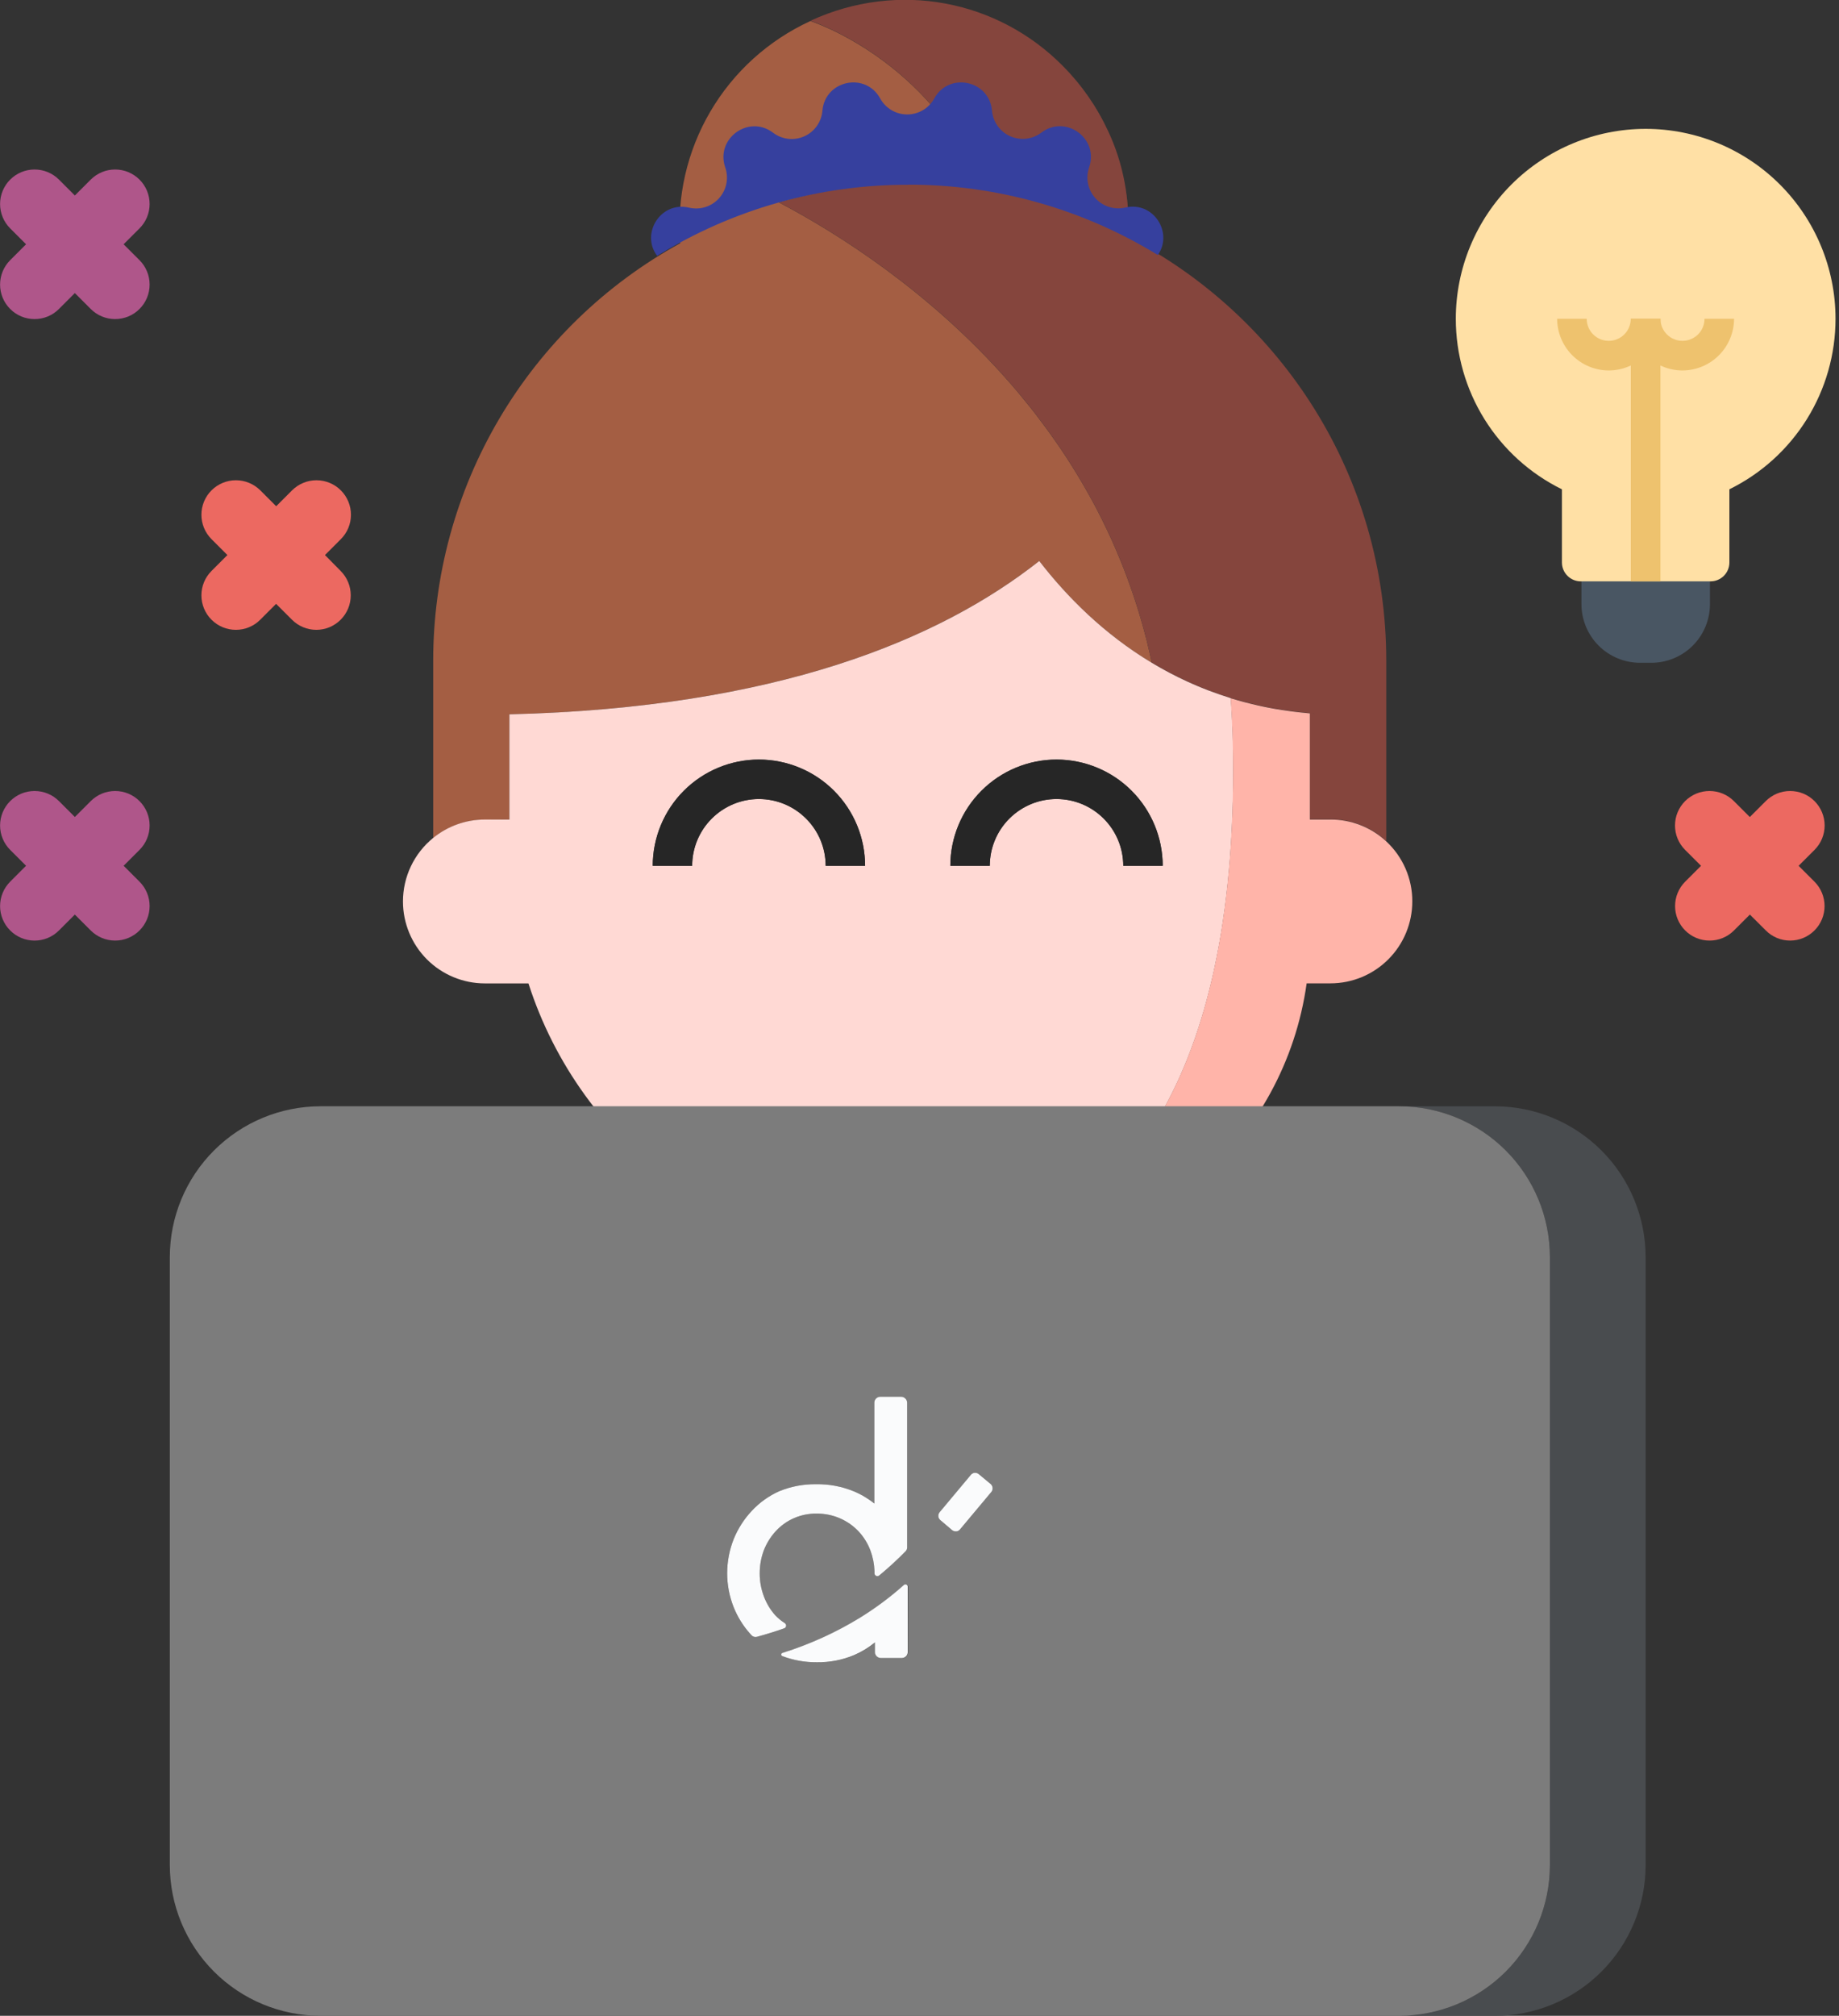 <svg width="73" height="80" viewBox="0 0 73 80" fill="none" xmlns="http://www.w3.org/2000/svg">
<rect x="0" y="0" width="73" height="80" fill="#333333" stroke="none"/>
<g clip-path="url(#clip0_533_10322)">
<path d="M20.22 32.524V28.348C30.816 28.092 37.296 25.383 41.254 22.263C42.352 23.684 43.818 25.159 45.721 26.303C45.702 26.212 45.681 26.121 45.66 26.027C45.648 25.97 45.636 25.912 45.622 25.855C45.602 25.768 45.581 25.683 45.56 25.596C45.544 25.527 45.529 25.465 45.513 25.401C45.491 25.317 45.469 25.234 45.447 25.15C45.43 25.085 45.413 25.019 45.395 24.954C45.373 24.871 45.349 24.789 45.326 24.707L45.27 24.513C45.246 24.432 45.222 24.351 45.197 24.27C45.178 24.206 45.158 24.142 45.138 24.079C45.113 23.998 45.087 23.918 45.061 23.839L44.999 23.651C44.972 23.572 44.945 23.492 44.918 23.413C44.897 23.353 44.876 23.293 44.854 23.233C44.826 23.153 44.798 23.073 44.768 22.994C44.748 22.938 44.727 22.883 44.706 22.827C44.674 22.745 44.644 22.662 44.612 22.58L44.599 22.548C44.519 22.344 44.437 22.143 44.352 21.944C44.332 21.896 44.312 21.848 44.292 21.799C44.258 21.721 44.223 21.644 44.189 21.567L44.117 21.403C44.083 21.329 44.047 21.255 44.013 21.181C43.987 21.125 43.962 21.07 43.936 21.015L43.83 20.796L43.75 20.631L43.642 20.417L43.558 20.254C43.521 20.185 43.485 20.116 43.448 20.044L43.362 19.885C43.324 19.816 43.286 19.747 43.248 19.678C43.22 19.628 43.192 19.578 43.164 19.529C43.124 19.46 43.084 19.387 43.043 19.316C43.018 19.273 42.993 19.23 42.968 19.187C42.816 18.926 42.659 18.669 42.499 18.417C42.472 18.374 42.445 18.331 42.417 18.288C42.375 18.219 42.331 18.154 42.287 18.088C42.257 18.041 42.227 17.995 42.196 17.95C42.153 17.885 42.109 17.821 42.066 17.757L41.97 17.619C41.926 17.556 41.882 17.493 41.838 17.43L41.741 17.292C41.697 17.23 41.652 17.168 41.607 17.106L41.509 16.972C41.463 16.91 41.417 16.848 41.371 16.788L41.274 16.658C41.227 16.597 41.181 16.535 41.136 16.474C41.106 16.435 41.076 16.395 41.045 16.357C40.995 16.293 40.945 16.229 40.895 16.165L40.838 16.096C40.709 15.934 40.579 15.775 40.447 15.617L40.425 15.592C40.371 15.523 40.316 15.462 40.261 15.398C40.233 15.366 40.206 15.333 40.177 15.3C40.126 15.24 40.073 15.181 40.021 15.121C36.876 11.546 33.248 9.26 30.926 8.037C32.613 7.559 34.357 7.317 36.11 7.318C37.092 7.318 38.073 7.394 39.044 7.544C36.932 2.339 32.166 0.836 32.166 0.836C30.505 1.599 29.118 2.854 28.195 4.431C27.271 6.008 26.855 7.831 27.002 9.653C24.032 11.284 21.554 13.684 19.829 16.601C18.105 19.517 17.195 22.844 17.196 26.232V33.259C17.776 32.786 18.501 32.528 19.248 32.529L20.22 32.524Z" fill="#A45E43"/>
<path d="M42.19 2.629C42.929 3.381 43.535 4.253 43.982 5.208C43.543 4.249 42.935 3.375 42.19 2.629Z" fill="#A45E43"/>
<path d="M44.779 9.414C44.821 8.682 44.77 7.949 44.63 7.229C44.765 7.949 44.815 8.682 44.779 9.414Z" fill="#A45E43"/>
<path d="M39.043 7.539C38.072 7.389 37.092 7.313 36.11 7.313C34.357 7.311 32.612 7.554 30.926 8.032C33.247 9.258 36.876 11.541 40.02 15.116C40.072 15.176 40.125 15.235 40.177 15.295C40.205 15.328 40.232 15.361 40.26 15.393C40.315 15.457 40.37 15.521 40.425 15.587L40.447 15.613C40.578 15.77 40.709 15.929 40.838 16.091L40.894 16.16C40.945 16.223 40.994 16.288 41.044 16.352C41.075 16.39 41.105 16.43 41.136 16.469C41.183 16.529 41.23 16.592 41.274 16.653L41.371 16.783C41.417 16.843 41.463 16.905 41.509 16.967L41.607 17.101C41.651 17.163 41.696 17.225 41.74 17.287L41.838 17.425C41.882 17.488 41.926 17.551 41.969 17.614L42.065 17.752C42.109 17.816 42.152 17.88 42.195 17.945C42.226 17.991 42.256 18.038 42.287 18.083C42.33 18.152 42.374 18.216 42.417 18.283C42.444 18.326 42.471 18.369 42.498 18.412C42.658 18.663 42.815 18.92 42.967 19.182C42.993 19.225 43.017 19.268 43.042 19.31C43.083 19.379 43.123 19.453 43.163 19.523C43.191 19.573 43.219 19.623 43.247 19.673C43.286 19.742 43.324 19.811 43.361 19.88L43.447 20.039C43.484 20.108 43.521 20.177 43.557 20.249L43.642 20.412L43.749 20.626L43.83 20.791L43.935 21.009C43.961 21.065 43.987 21.12 44.013 21.176C44.048 21.249 44.081 21.324 44.116 21.398L44.188 21.562C44.223 21.639 44.257 21.716 44.291 21.794C44.312 21.842 44.332 21.891 44.352 21.939C44.436 22.138 44.519 22.339 44.599 22.543L44.611 22.575C44.643 22.657 44.674 22.739 44.706 22.822C44.726 22.877 44.748 22.933 44.767 22.988C44.797 23.068 44.825 23.148 44.854 23.228C44.875 23.288 44.896 23.348 44.917 23.408C44.945 23.487 44.972 23.567 44.998 23.646L45.061 23.834C45.087 23.913 45.112 23.993 45.137 24.074C45.157 24.137 45.177 24.201 45.196 24.265C45.221 24.345 45.245 24.427 45.27 24.508L45.325 24.702C45.348 24.784 45.372 24.866 45.394 24.949C45.412 25.014 45.429 25.08 45.447 25.145C45.469 25.229 45.491 25.312 45.512 25.396C45.528 25.46 45.544 25.526 45.56 25.591C45.581 25.678 45.602 25.763 45.622 25.85C45.635 25.907 45.647 25.965 45.66 26.022C45.68 26.113 45.701 26.204 45.721 26.298C46.173 26.57 46.64 26.817 47.12 27.037L47.136 27.045C47.199 27.073 47.262 27.102 47.326 27.13L47.353 27.142L47.537 27.221L47.568 27.234C47.63 27.259 47.69 27.285 47.752 27.31L47.784 27.322L47.978 27.398L48 27.406C48.294 27.518 48.596 27.621 48.906 27.716L48.938 27.726L49.133 27.783L49.189 27.799L49.363 27.847L49.432 27.865L49.599 27.908L49.673 27.926L49.838 27.965L49.913 27.983L50.081 28.02L50.156 28.036L50.334 28.072L50.403 28.085L50.617 28.125L50.649 28.13C50.733 28.145 50.819 28.159 50.904 28.172H50.915C50.995 28.185 51.075 28.197 51.155 28.207L51.23 28.218L51.409 28.241L51.503 28.252L51.667 28.27C51.701 28.274 51.736 28.277 51.769 28.281L51.928 28.296L52.003 28.303V32.516H52.821C53.639 32.515 54.428 32.823 55.028 33.379V26.219C55.028 18.899 50.869 12.551 44.786 9.407C44.822 8.676 44.773 7.943 44.639 7.224C44.508 6.524 44.289 5.845 43.987 5.201C43.54 4.246 42.934 3.373 42.194 2.622C39.616 0.011 35.67 -0.785 32.17 0.824C32.165 0.831 36.932 2.334 39.043 7.539ZM52.894 28.363H52.839H52.894ZM52.189 28.328C52.137 28.324 52.084 28.32 52.032 28.315C52.084 28.32 52.137 28.323 52.189 28.325V28.328ZM52.735 28.358L52.568 28.351L52.735 28.358ZM52.459 28.345L52.299 28.335L52.459 28.345Z" fill="#85453D"/>
<path d="M39.615 49.668C43.996 48.201 48.955 43.645 48.955 30.542C48.955 29.548 48.923 28.603 48.859 27.708C48.566 27.616 48.279 27.518 48 27.412L47.978 27.404L47.784 27.328L47.753 27.316C47.691 27.291 47.63 27.266 47.569 27.24L47.537 27.227L47.353 27.148L47.326 27.136C47.262 27.108 47.199 27.079 47.136 27.051L47.12 27.044C46.64 26.823 46.173 26.576 45.721 26.304C43.818 25.16 42.352 23.684 41.254 22.264C37.296 25.386 30.816 28.093 20.22 28.349V32.525H19.247C18.5 32.524 17.775 32.782 17.195 33.254C16.82 33.559 16.518 33.943 16.311 34.379C16.103 34.816 15.996 35.293 15.996 35.776C15.996 36.638 16.339 37.465 16.948 38.075C17.558 38.685 18.385 39.028 19.247 39.028H20.977C23.031 45.426 29.028 50.06 36.109 50.06C37.289 50.06 38.464 49.928 39.615 49.668ZM41.939 30.144C43.057 30.146 44.128 30.59 44.918 31.38C45.708 32.171 46.153 33.242 46.154 34.359H44.588C44.588 33.657 44.308 32.984 43.812 32.487C43.315 31.99 42.642 31.71 41.939 31.71C41.237 31.71 40.563 31.99 40.066 32.487C39.569 32.983 39.29 33.657 39.289 34.359H37.723C37.725 33.242 38.169 32.17 38.96 31.38C39.75 30.59 40.822 30.145 41.939 30.144ZM30.125 30.144C31.243 30.146 32.314 30.59 33.105 31.38C33.895 32.171 34.339 33.242 34.34 34.359H32.775C32.775 33.657 32.495 32.983 31.998 32.487C31.502 31.99 30.828 31.71 30.125 31.71C29.423 31.71 28.749 31.99 28.252 32.487C27.756 32.983 27.476 33.657 27.476 34.359H25.911C25.912 33.242 26.356 32.171 27.146 31.38C27.937 30.59 29.008 30.146 30.125 30.144Z" fill="#FFD9D4"/>
<path d="M36.11 50.057H33.035C33.035 50.057 35.316 50.624 38.151 50.057H36.11Z" fill="#FFB4A9"/>
<path d="M55.023 33.387C54.423 32.831 53.635 32.523 52.817 32.524H51.997V28.311L51.922 28.304L51.763 28.288C51.729 28.285 51.694 28.282 51.661 28.278L51.497 28.26L51.403 28.249L51.224 28.226L51.15 28.215C51.069 28.204 50.989 28.193 50.91 28.18H50.898C50.813 28.167 50.727 28.153 50.643 28.138L50.612 28.133L50.397 28.093L50.328 28.08L50.15 28.044L50.075 28.028L49.908 27.991L49.832 27.973L49.667 27.934L49.593 27.915L49.426 27.873L49.357 27.855L49.183 27.806L49.127 27.791L48.932 27.733L48.9 27.724L48.853 27.71C48.915 28.606 48.947 29.551 48.949 30.544C48.949 43.645 43.99 48.202 39.609 49.67C39.13 49.83 38.641 49.96 38.145 50.059H39.176C45.648 50.059 50.998 45.261 51.868 39.026H52.811C53.674 39.026 54.501 38.683 55.11 38.073C55.72 37.463 56.062 36.636 56.062 35.774C56.064 35.326 55.972 34.882 55.793 34.471C55.614 34.061 55.352 33.691 55.023 33.387Z" fill="#FFB4A9"/>
<path d="M30.126 31.71C30.828 31.71 31.502 31.99 31.998 32.487C32.495 32.983 32.775 33.657 32.776 34.36H34.341C34.339 33.242 33.895 32.171 33.105 31.381C32.315 30.59 31.243 30.146 30.126 30.145C29.008 30.146 27.937 30.59 27.147 31.381C26.357 32.171 25.912 33.242 25.911 34.36H27.476C27.476 33.657 27.756 32.983 28.253 32.487C28.749 31.99 29.423 31.71 30.126 31.71Z" fill="#262626"/>
<path d="M41.94 31.71C42.642 31.711 43.316 31.99 43.812 32.487C44.309 32.984 44.588 33.657 44.589 34.36H46.154C46.153 33.242 45.709 32.171 44.919 31.381C44.129 30.59 43.057 30.146 41.94 30.145C40.822 30.146 39.751 30.59 38.961 31.381C38.17 32.171 37.726 33.242 37.725 34.36H39.29C39.291 33.657 39.57 32.983 40.067 32.487C40.564 31.99 41.237 31.71 41.94 31.71Z" fill="#262626"/>
<path d="M52.567 28.349L52.735 28.355L52.567 28.349Z" fill="#A45E43"/>
<path d="M52.031 28.314C52.084 28.318 52.136 28.322 52.188 28.326C52.136 28.324 52.084 28.32 52.031 28.314Z" fill="#A45E43"/>
<path d="M52.299 28.333L52.459 28.343L52.299 28.333Z" fill="#A45E43"/>
<path d="M47.979 27.404L47.785 27.328L47.979 27.404Z" fill="#A45E43"/>
<path d="M47.326 27.136C47.263 27.108 47.2 27.079 47.137 27.051C47.2 27.08 47.263 27.108 47.326 27.136Z" fill="#A45E43"/>
<path d="M47.754 27.316C47.691 27.291 47.631 27.266 47.569 27.24C47.631 27.266 47.691 27.291 47.754 27.316Z" fill="#A45E43"/>
<path d="M47.12 27.044C46.64 26.823 46.173 26.576 45.721 26.305C46.173 26.576 46.64 26.823 47.12 27.044Z" fill="#A45E43"/>
<path d="M47.537 27.227L47.353 27.148L47.537 27.227Z" fill="#A45E43"/>
<path d="M47.998 27.412C48.277 27.518 48.563 27.617 48.857 27.708L48.904 27.722C48.596 27.628 48.294 27.524 47.998 27.412Z" fill="#A45E43"/>
<path d="M51.924 28.304L51.766 28.289L51.924 28.304Z" fill="#A45E43"/>
<path d="M49.837 27.972L49.672 27.933L49.837 27.972Z" fill="#A45E43"/>
<path d="M50.901 28.179C50.815 28.166 50.73 28.151 50.645 28.137C50.73 28.151 50.815 28.166 50.901 28.179Z" fill="#A45E43"/>
<path d="M51.152 28.216C51.072 28.205 50.992 28.193 50.912 28.181C50.992 28.193 51.072 28.205 51.152 28.216Z" fill="#A45E43"/>
<path d="M50.614 28.131L50.399 28.091L50.614 28.131Z" fill="#A45E43"/>
<path d="M50.333 28.078L50.155 28.042L50.333 28.078Z" fill="#A45E43"/>
<path d="M51.406 28.253L51.227 28.23L51.406 28.253Z" fill="#A45E43"/>
<path d="M51.663 28.279L51.499 28.261L51.663 28.279Z" fill="#A45E43"/>
<path d="M50.081 28.026L49.913 27.989L50.081 28.026Z" fill="#A45E43"/>
<path d="M49.599 27.914L49.432 27.871L49.599 27.914Z" fill="#A45E43"/>
<path d="M49.364 27.853L49.19 27.805L49.364 27.853Z" fill="#A45E43"/>
<path d="M49.134 27.789L48.938 27.731L49.134 27.789Z" fill="#A45E43"/>
<path d="M59.337 43.905H55.537C57.125 43.905 58.648 44.536 59.77 45.659C60.893 46.781 61.524 48.304 61.524 49.892V74.015C61.524 75.602 60.893 77.125 59.77 78.248C58.648 79.37 57.125 80.001 55.537 80.001H59.337C60.925 80.001 62.447 79.37 63.57 78.248C64.693 77.125 65.324 75.602 65.324 74.015V49.89C65.323 48.303 64.692 46.781 63.57 45.658C62.447 44.536 60.925 43.905 59.337 43.905Z" fill="#494C4F"/>
<path d="M61.524 74.014V49.891C61.524 48.303 60.893 46.78 59.771 45.658C58.648 44.535 57.125 43.904 55.538 43.904H12.729C11.141 43.904 9.618 44.535 8.495 45.658C7.372 46.78 6.741 48.303 6.741 49.891V74.014C6.741 75.601 7.372 77.124 8.495 78.247C9.618 79.369 11.141 80 12.729 80H55.538C57.125 80 58.648 79.369 59.771 78.247C60.893 77.124 61.524 75.601 61.524 74.014ZM29.838 64.906L29.769 64.83C29.493 64.522 29.274 64.166 29.122 63.782C28.951 63.353 28.864 62.896 28.864 62.435C28.865 61.974 28.952 61.517 29.122 61.087C29.289 60.671 29.532 60.29 29.839 59.963C30.147 59.631 30.52 59.365 30.934 59.18C31.396 58.991 31.893 58.898 32.393 58.904C32.901 58.896 33.406 58.989 33.877 59.18C34.176 59.302 34.454 59.467 34.705 59.67V55.666C34.706 55.604 34.731 55.545 34.775 55.502C34.819 55.458 34.878 55.433 34.941 55.432H35.768C35.831 55.432 35.891 55.456 35.936 55.5C35.981 55.544 36.007 55.604 36.009 55.666V61.417C36.008 61.445 36.003 61.472 35.992 61.498C35.981 61.523 35.965 61.546 35.946 61.565C35.615 61.903 35.266 62.224 34.901 62.525C34.884 62.539 34.863 62.548 34.841 62.551C34.819 62.554 34.797 62.55 34.776 62.541C34.756 62.532 34.739 62.517 34.728 62.498C34.716 62.479 34.71 62.457 34.711 62.435V62.343C34.702 62.067 34.648 61.795 34.551 61.536C34.447 61.26 34.291 61.005 34.091 60.787C33.879 60.56 33.622 60.379 33.336 60.256C33.051 60.132 32.743 60.069 32.432 60.071C32.12 60.063 31.811 60.123 31.524 60.247C31.238 60.371 30.982 60.555 30.774 60.787C30.581 61.003 30.428 61.251 30.322 61.52C30.212 61.813 30.156 62.123 30.156 62.435C30.154 62.75 30.21 63.063 30.322 63.358C30.425 63.633 30.578 63.887 30.774 64.107C30.888 64.226 31.016 64.331 31.156 64.42C31.173 64.432 31.186 64.449 31.195 64.468C31.203 64.487 31.206 64.508 31.204 64.528C31.201 64.549 31.193 64.569 31.18 64.585C31.167 64.602 31.15 64.615 31.13 64.622C30.782 64.746 30.421 64.857 30.044 64.96C30.008 64.97 29.97 64.97 29.934 64.961C29.898 64.951 29.865 64.932 29.838 64.906ZM36.044 65.565C36.044 65.597 36.038 65.627 36.026 65.656C36.014 65.685 35.997 65.711 35.975 65.733C35.953 65.755 35.926 65.772 35.897 65.784C35.868 65.796 35.837 65.802 35.805 65.802H34.978C34.915 65.802 34.855 65.777 34.811 65.733C34.767 65.689 34.742 65.629 34.742 65.567V65.183C34.491 65.389 34.213 65.558 33.914 65.686C33.444 65.882 32.939 65.979 32.43 65.971C31.965 65.975 31.504 65.892 31.07 65.727C31.056 65.723 31.044 65.715 31.035 65.703C31.026 65.692 31.021 65.678 31.02 65.663C31.021 65.649 31.026 65.635 31.035 65.624C31.044 65.612 31.056 65.604 31.07 65.6C32.146 65.263 33.176 64.795 34.139 64.208C34.759 63.827 35.345 63.391 35.888 62.906C35.901 62.893 35.919 62.884 35.938 62.88C35.956 62.877 35.975 62.88 35.993 62.887C36.01 62.895 36.025 62.907 36.035 62.923C36.045 62.938 36.05 62.957 36.05 62.975L36.044 65.565ZM39.353 59.213L38.112 60.697C38.079 60.738 38.032 60.765 37.98 60.775H37.93C37.879 60.772 37.831 60.753 37.792 60.721L37.332 60.33C37.286 60.291 37.257 60.236 37.252 60.177C37.247 60.118 37.265 60.059 37.303 60.013L38.544 58.529C38.563 58.507 38.586 58.488 38.612 58.475C38.638 58.461 38.667 58.453 38.696 58.451C38.726 58.448 38.755 58.452 38.783 58.461C38.811 58.471 38.837 58.486 38.859 58.505L39.327 58.896C39.371 58.936 39.398 58.991 39.402 59.05C39.407 59.109 39.388 59.168 39.349 59.213H39.353Z" fill="#7C7C7C"/>
<path d="M38.856 58.505C38.834 58.486 38.808 58.471 38.78 58.462C38.752 58.452 38.723 58.449 38.693 58.451C38.664 58.453 38.635 58.461 38.609 58.475C38.583 58.488 38.56 58.507 38.541 58.529L37.3 60.013C37.262 60.059 37.244 60.118 37.249 60.177C37.254 60.237 37.283 60.291 37.329 60.33L37.789 60.721C37.828 60.754 37.876 60.772 37.927 60.775H37.977C38.029 60.766 38.076 60.738 38.109 60.697L39.35 59.214C39.388 59.168 39.407 59.109 39.402 59.05C39.398 58.991 39.37 58.936 39.326 58.896L38.856 58.505Z" fill="#FAFBFC"/>
<path d="M31.205 64.528C31.207 64.507 31.204 64.486 31.195 64.467C31.187 64.448 31.174 64.432 31.157 64.42C31.017 64.331 30.889 64.226 30.775 64.107C30.579 63.887 30.426 63.633 30.323 63.357C30.212 63.062 30.155 62.75 30.157 62.435C30.157 62.122 30.213 61.813 30.323 61.52C30.429 61.251 30.582 61.003 30.775 60.787C30.983 60.555 31.239 60.37 31.525 60.247C31.812 60.123 32.121 60.063 32.433 60.07C32.744 60.069 33.052 60.132 33.337 60.255C33.623 60.379 33.88 60.559 34.092 60.787C34.292 61.005 34.448 61.259 34.552 61.536C34.648 61.795 34.703 62.067 34.712 62.343V62.435C34.711 62.457 34.717 62.478 34.729 62.497C34.74 62.516 34.757 62.531 34.777 62.541C34.797 62.55 34.82 62.554 34.842 62.551C34.864 62.548 34.885 62.539 34.902 62.525C35.267 62.224 35.616 61.903 35.947 61.565C35.967 61.546 35.982 61.523 35.993 61.497C36.004 61.472 36.009 61.444 36.01 61.417V55.666C36.008 55.603 35.982 55.544 35.937 55.5C35.892 55.456 35.832 55.431 35.769 55.432H34.941C34.879 55.432 34.82 55.458 34.776 55.501C34.732 55.545 34.707 55.604 34.706 55.666V59.67C34.455 59.467 34.176 59.302 33.878 59.18C33.407 58.989 32.902 58.895 32.394 58.904C31.894 58.897 31.398 58.991 30.935 59.18C30.521 59.364 30.148 59.631 29.84 59.963C29.533 60.29 29.29 60.671 29.122 61.087C28.953 61.516 28.866 61.973 28.865 62.435C28.865 62.896 28.952 63.353 29.122 63.781C29.275 64.166 29.494 64.521 29.77 64.83L29.839 64.906C29.866 64.932 29.899 64.951 29.935 64.96C29.971 64.97 30.01 64.97 30.046 64.96C30.423 64.857 30.784 64.745 31.132 64.622C31.151 64.614 31.168 64.602 31.181 64.585C31.194 64.569 31.202 64.549 31.205 64.528Z" fill="#FAFBFC"/>
<path d="M35.983 62.886C35.966 62.878 35.946 62.876 35.928 62.879C35.909 62.883 35.892 62.892 35.878 62.905C35.335 63.39 34.749 63.825 34.129 64.207C33.167 64.794 32.136 65.262 31.06 65.599C31.047 65.603 31.034 65.611 31.025 65.623C31.016 65.634 31.011 65.648 31.011 65.662C31.011 65.677 31.016 65.691 31.025 65.702C31.034 65.714 31.046 65.722 31.06 65.726C31.495 65.891 31.956 65.973 32.42 65.97C32.929 65.978 33.435 65.881 33.905 65.685C34.203 65.557 34.481 65.388 34.732 65.182V65.566C34.732 65.628 34.757 65.688 34.801 65.732C34.846 65.776 34.906 65.801 34.968 65.801H35.795C35.827 65.801 35.858 65.795 35.887 65.783C35.916 65.772 35.943 65.754 35.965 65.732C35.987 65.71 36.005 65.684 36.016 65.655C36.028 65.626 36.034 65.595 36.034 65.564V62.973C36.035 62.955 36.03 62.938 36.021 62.922C36.012 62.907 35.999 62.894 35.983 62.886Z" fill="#FAFBFC"/>
<path d="M4.567 12.663C4.388 12.663 4.21 12.627 4.045 12.559C3.879 12.49 3.729 12.389 3.602 12.262L0.404 9.064C0.147 8.807 0.003 8.459 0.003 8.096C0.003 7.733 0.147 7.385 0.404 7.128C0.531 7.001 0.682 6.9 0.848 6.831C1.014 6.762 1.192 6.727 1.372 6.727C1.552 6.727 1.73 6.762 1.896 6.831C2.063 6.9 2.214 7.001 2.341 7.128L5.538 10.325C5.665 10.452 5.766 10.603 5.835 10.77C5.904 10.936 5.939 11.114 5.939 11.294C5.939 11.473 5.904 11.652 5.835 11.818C5.766 11.984 5.665 12.135 5.538 12.262C5.411 12.39 5.259 12.491 5.093 12.56C4.926 12.628 4.748 12.663 4.567 12.663Z" fill="#AF568A"/>
<path d="M1.369 12.663C1.19 12.663 1.012 12.627 0.846 12.559C0.681 12.49 0.53 12.389 0.404 12.262C0.147 12.005 0.003 11.657 0.003 11.294C0.003 10.931 0.147 10.582 0.404 10.325L3.602 7.128C3.729 7.001 3.88 6.9 4.046 6.831C4.212 6.762 4.39 6.727 4.57 6.727C4.75 6.727 4.928 6.762 5.094 6.831C5.26 6.9 5.411 7.001 5.538 7.128C5.665 7.255 5.766 7.406 5.835 7.572C5.904 7.738 5.939 7.916 5.939 8.096C5.939 8.276 5.904 8.454 5.835 8.62C5.766 8.786 5.665 8.937 5.538 9.064L2.34 12.262C2.213 12.39 2.062 12.491 1.895 12.56C1.728 12.629 1.549 12.664 1.369 12.663Z" fill="#AF568A"/>
<path d="M4.567 37.328C4.388 37.328 4.21 37.293 4.045 37.224C3.879 37.155 3.728 37.054 3.602 36.927L0.404 33.729C0.147 33.472 0.003 33.124 0.003 32.761C0.003 32.398 0.147 32.05 0.404 31.793C0.531 31.666 0.682 31.565 0.848 31.496C1.014 31.427 1.192 31.392 1.372 31.392C1.552 31.392 1.73 31.427 1.896 31.496C2.063 31.565 2.214 31.666 2.341 31.793L5.538 34.99C5.665 35.117 5.766 35.268 5.835 35.434C5.904 35.601 5.939 35.779 5.939 35.959C5.939 36.139 5.904 36.317 5.835 36.483C5.766 36.649 5.665 36.8 5.538 36.927C5.411 37.055 5.259 37.156 5.093 37.225C4.926 37.294 4.748 37.329 4.567 37.328Z" fill="#AF568A"/>
<path d="M1.369 37.329C1.19 37.328 1.012 37.293 0.846 37.224C0.681 37.155 0.53 37.054 0.404 36.927C0.147 36.67 0.003 36.322 0.003 35.959C0.003 35.596 0.147 35.247 0.404 34.99L3.602 31.793C3.729 31.666 3.88 31.565 4.046 31.496C4.212 31.427 4.39 31.392 4.57 31.392C4.75 31.392 4.928 31.427 5.094 31.496C5.26 31.565 5.411 31.666 5.538 31.793C5.665 31.92 5.766 32.071 5.835 32.237C5.904 32.403 5.939 32.581 5.939 32.761C5.939 32.941 5.904 33.119 5.835 33.285C5.766 33.451 5.665 33.602 5.538 33.729L2.34 36.927C2.213 37.055 2.062 37.156 1.895 37.225C1.728 37.294 1.549 37.329 1.369 37.329Z" fill="#AF568A"/>
<path d="M71.06 37.328C70.881 37.328 70.703 37.293 70.537 37.224C70.372 37.155 70.221 37.054 70.095 36.927L66.891 33.729C66.634 33.472 66.49 33.124 66.49 32.761C66.49 32.398 66.634 32.05 66.891 31.793C67.018 31.666 67.169 31.565 67.335 31.496C67.502 31.427 67.68 31.392 67.86 31.392C68.039 31.392 68.218 31.427 68.384 31.496C68.55 31.565 68.701 31.666 68.828 31.793L72.026 34.99C72.283 35.247 72.427 35.596 72.427 35.959C72.427 36.322 72.283 36.67 72.026 36.927C71.899 37.054 71.749 37.155 71.583 37.224C71.417 37.293 71.24 37.328 71.06 37.328Z" fill="#EC6961"/>
<path d="M67.863 37.328C67.683 37.329 67.504 37.293 67.338 37.224C67.172 37.156 67.021 37.054 66.894 36.927C66.637 36.67 66.493 36.322 66.493 35.959C66.493 35.596 66.637 35.247 66.894 34.99L70.092 31.793C70.219 31.666 70.37 31.565 70.536 31.496C70.702 31.427 70.88 31.392 71.06 31.392C71.24 31.392 71.418 31.427 71.585 31.496C71.751 31.565 71.902 31.666 72.029 31.793C72.285 32.05 72.43 32.398 72.43 32.761C72.43 33.124 72.285 33.472 72.029 33.729L68.831 36.927C68.704 37.054 68.553 37.156 68.387 37.224C68.221 37.293 68.043 37.329 67.863 37.328Z" fill="#EC6961"/>
<path d="M12.9 22.028L13.53 21.397C13.658 21.27 13.758 21.119 13.827 20.953C13.896 20.787 13.931 20.609 13.931 20.429C13.931 20.249 13.896 20.071 13.827 19.905C13.758 19.739 13.658 19.588 13.53 19.46C13.274 19.204 12.925 19.06 12.562 19.06C12.199 19.06 11.851 19.204 11.594 19.46L10.963 20.091L10.333 19.46C10.076 19.204 9.728 19.06 9.364 19.06C9.001 19.06 8.653 19.204 8.396 19.46C8.139 19.717 7.995 20.066 7.995 20.429C7.995 20.792 8.139 21.14 8.396 21.397L9.027 22.028L8.396 22.659C8.139 22.915 7.995 23.264 7.995 23.627C7.995 23.99 8.139 24.338 8.396 24.595C8.523 24.722 8.674 24.823 8.84 24.892C9.007 24.961 9.185 24.996 9.365 24.996C9.544 24.996 9.722 24.96 9.887 24.892C10.053 24.823 10.204 24.722 10.33 24.595L10.96 23.965L11.591 24.595C11.718 24.722 11.868 24.823 12.034 24.892C12.2 24.96 12.377 24.996 12.557 24.996C12.736 24.996 12.914 24.96 13.079 24.892C13.245 24.823 13.395 24.722 13.522 24.595C13.649 24.468 13.75 24.317 13.819 24.151C13.888 23.985 13.923 23.806 13.923 23.627C13.923 23.447 13.888 23.269 13.819 23.103C13.75 22.936 13.649 22.786 13.522 22.659L12.9 22.028Z" fill="#EC6961"/>
<path d="M62.774 20.429H67.877V23.977C67.877 24.594 67.632 25.186 67.195 25.623C66.759 26.059 66.167 26.304 65.55 26.304H65.104C64.487 26.304 63.895 26.059 63.459 25.623C63.022 25.186 62.777 24.594 62.777 23.977V20.429H62.774Z" fill="#495663"/>
<path d="M72.862 12.652C72.862 10.653 72.067 8.736 70.654 7.322C69.24 5.908 67.323 5.114 65.324 5.114C63.325 5.115 61.409 5.91 59.996 7.323C58.583 8.737 57.789 10.654 57.789 12.652C57.789 14.061 58.183 15.442 58.928 16.638C59.672 17.834 60.737 18.797 62.001 19.419V22.323C62.001 22.521 62.08 22.712 62.221 22.852C62.361 22.993 62.551 23.072 62.75 23.072H67.904C68.102 23.071 68.291 22.992 68.431 22.851C68.571 22.711 68.649 22.521 68.649 22.323V19.418C69.913 18.797 70.978 17.833 71.723 16.637C72.467 15.442 72.862 14.061 72.862 12.652Z" fill="#FFE0A5"/>
<path d="M66.786 14.702C66.243 14.702 65.722 14.485 65.338 14.101C64.953 13.717 64.737 13.196 64.736 12.652H65.912C65.912 12.884 66.004 13.107 66.168 13.271C66.332 13.435 66.554 13.527 66.786 13.527C67.018 13.527 67.241 13.435 67.405 13.271C67.569 13.107 67.661 12.884 67.661 12.652H68.834C68.833 13.195 68.617 13.716 68.233 14.1C67.85 14.484 67.329 14.701 66.786 14.702Z" fill="#EEC26E"/>
<path d="M63.862 14.702C63.319 14.702 62.798 14.485 62.414 14.101C62.029 13.717 61.813 13.196 61.812 12.652H62.985C62.985 12.884 63.077 13.107 63.241 13.271C63.405 13.435 63.628 13.527 63.86 13.527C64.092 13.527 64.314 13.435 64.478 13.271C64.642 13.107 64.734 12.884 64.734 12.652H65.91C65.909 13.195 65.693 13.716 65.309 14.1C64.926 14.484 64.406 14.701 63.862 14.702Z" fill="#EEC26E"/>
<path d="M65.911 12.652H64.736V23.073H65.911V12.652Z" fill="#EEC26E"/>
<path d="M36.047 7.328C39.547 7.323 42.979 8.29 45.961 10.121C46.581 9.236 45.788 7.975 44.67 8.237C44.457 8.287 44.234 8.279 44.025 8.213C43.815 8.148 43.627 8.027 43.481 7.864C43.334 7.701 43.234 7.502 43.19 7.287C43.147 7.072 43.162 6.849 43.234 6.642C43.633 5.497 42.303 4.531 41.338 5.263C41.164 5.395 40.957 5.478 40.74 5.504C40.522 5.529 40.302 5.495 40.102 5.407C39.902 5.318 39.73 5.178 39.602 5C39.475 4.822 39.398 4.613 39.378 4.395C39.277 3.186 37.67 2.845 37.086 3.907C36.98 4.1 36.825 4.26 36.636 4.372C36.447 4.483 36.232 4.542 36.012 4.542C35.793 4.542 35.578 4.483 35.389 4.372C35.2 4.26 35.045 4.1 34.939 3.907C34.355 2.845 32.748 3.186 32.646 4.395C32.628 4.613 32.551 4.823 32.424 5.002C32.297 5.181 32.125 5.322 31.924 5.411C31.724 5.5 31.503 5.534 31.285 5.509C31.068 5.483 30.861 5.4 30.686 5.267C29.721 4.534 28.391 5.5 28.789 6.646C28.861 6.853 28.876 7.076 28.833 7.291C28.79 7.506 28.689 7.705 28.543 7.868C28.396 8.031 28.208 8.152 27.999 8.218C27.789 8.283 27.566 8.291 27.353 8.241C26.223 7.976 25.422 9.27 26.085 10.156C29.079 8.305 32.529 7.327 36.049 7.332L36.047 7.328Z" fill="#36409E"/>
</g>
<defs>
<clipPath id="clip0_533_10322">
<rect width="72.862" height="80" fill="white"/>
</clipPath>
</defs>
</svg>
